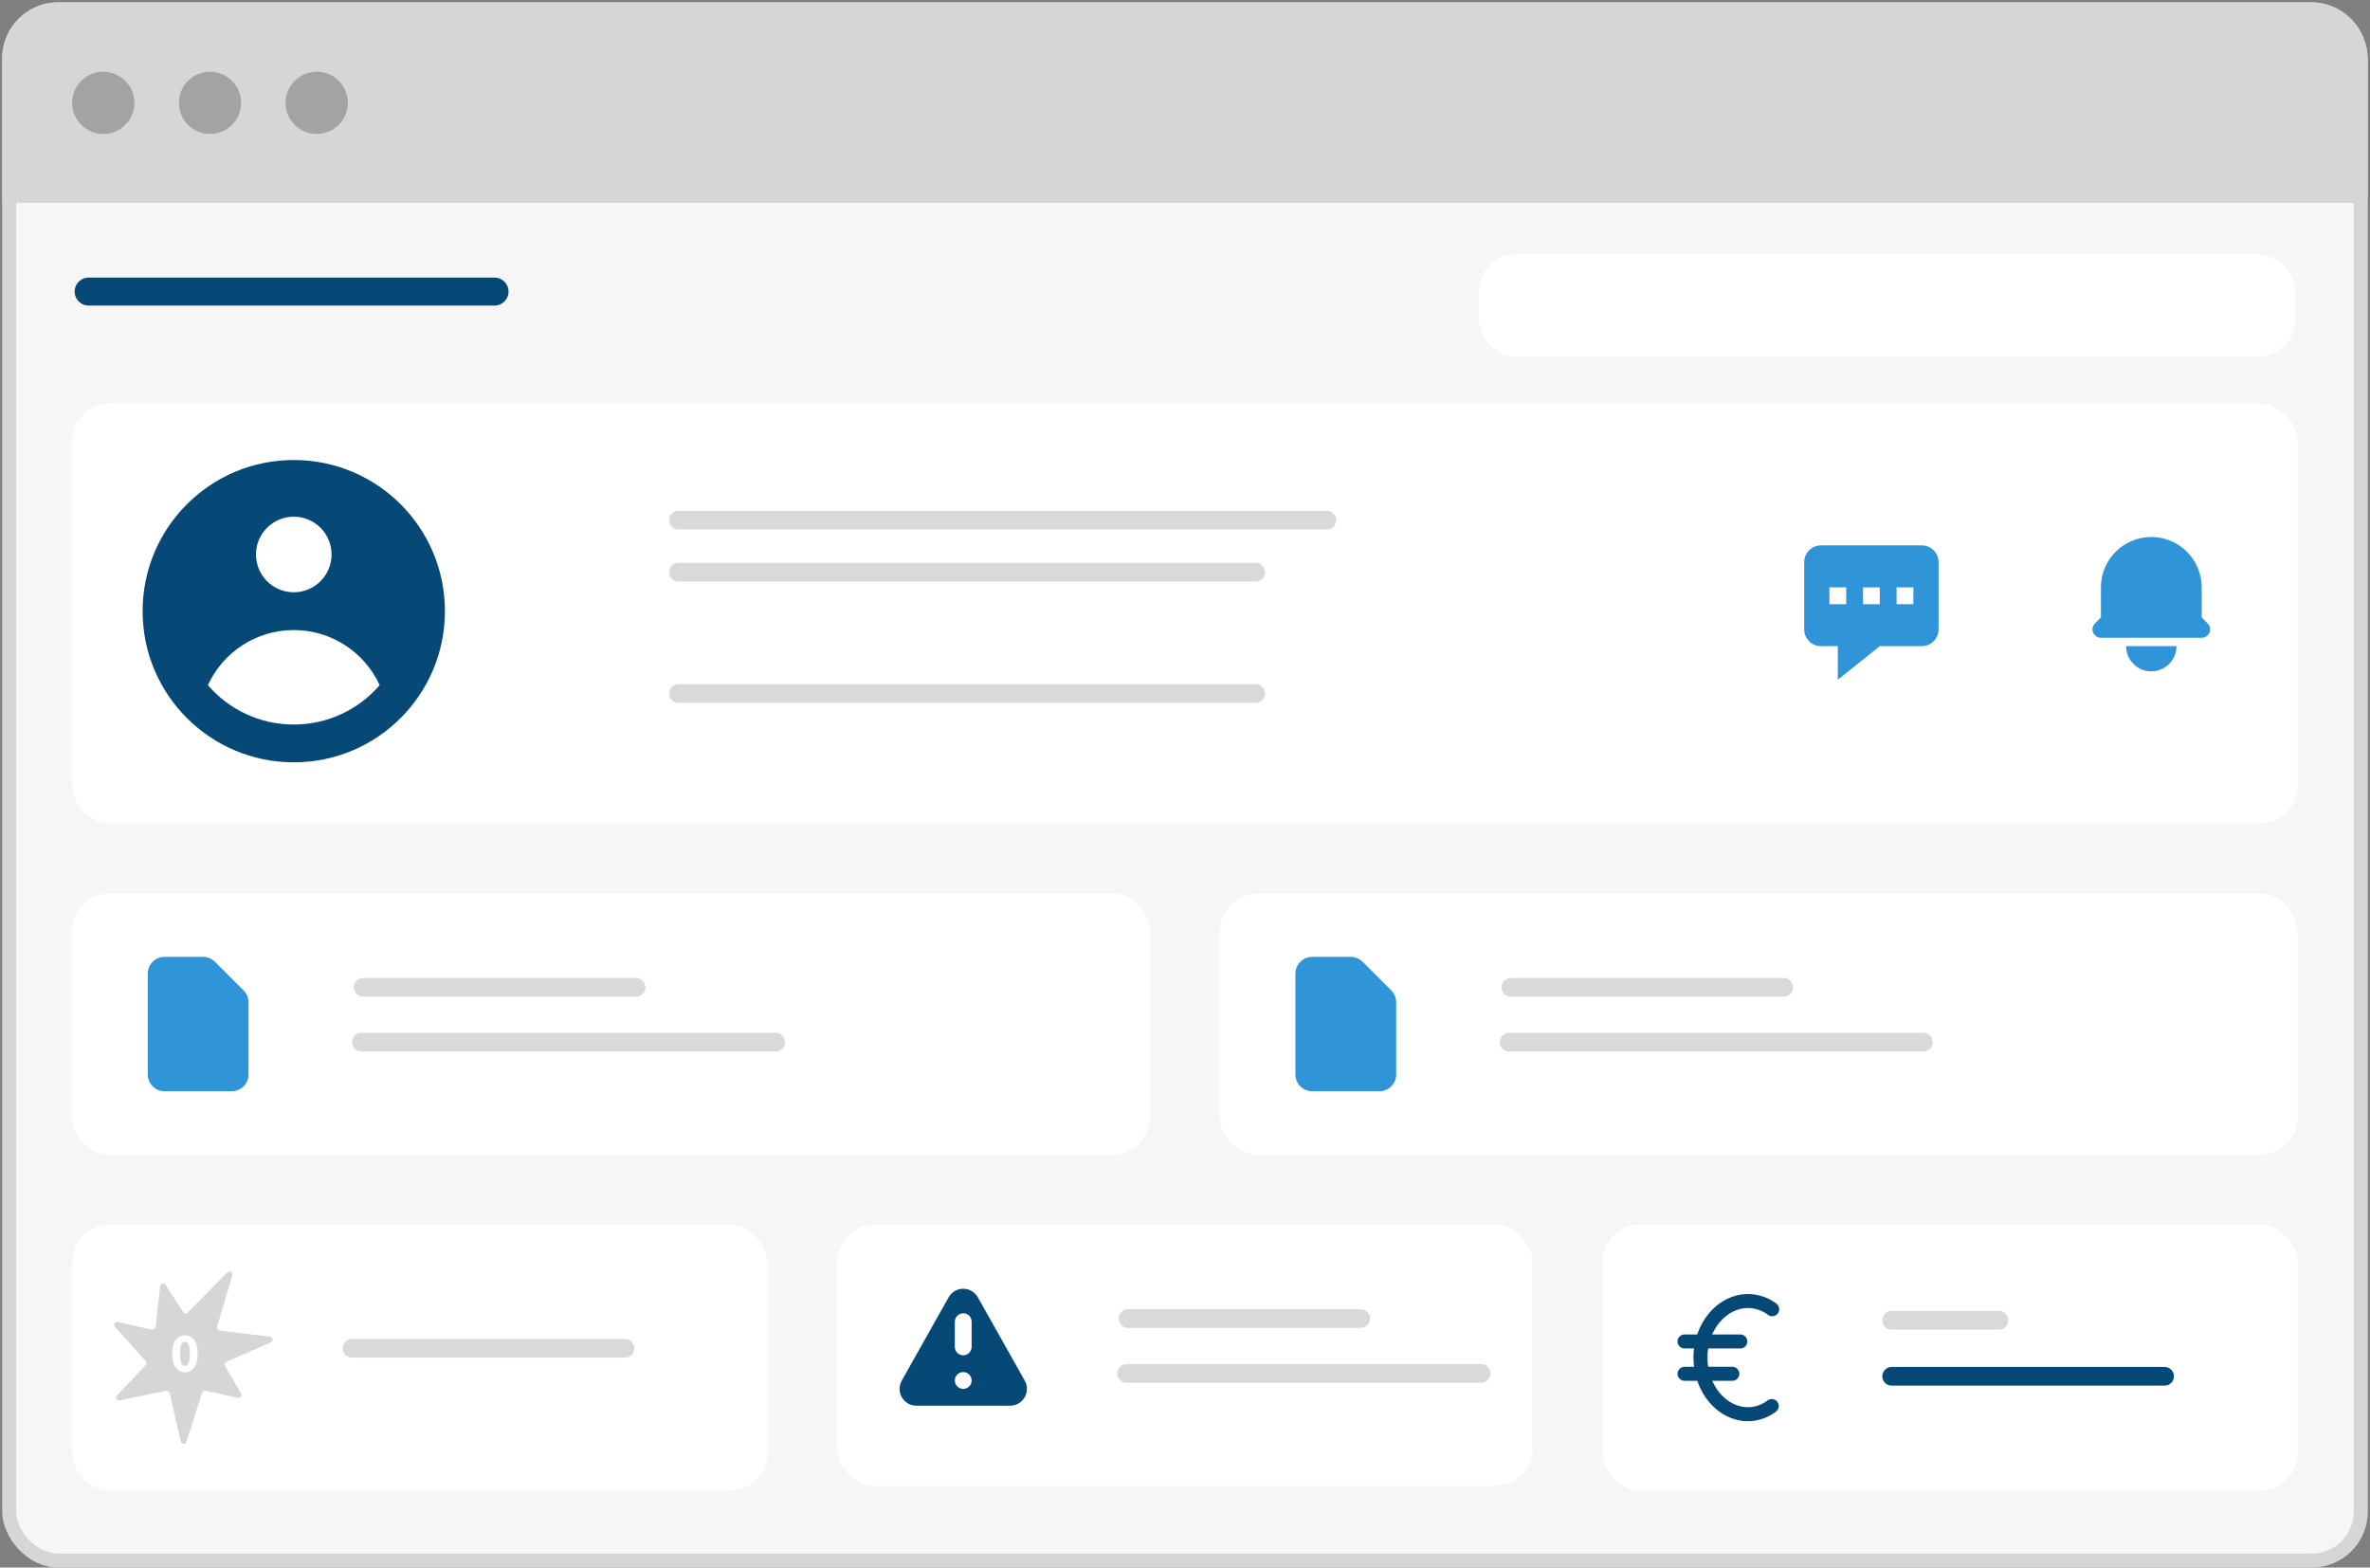 <svg width="508" height="336" viewBox="0 0 508 336" fill="none" xmlns="http://www.w3.org/2000/svg">
<rect x="0" y="0" width="508" height="336" fill="#808080" stroke="none"/>
<rect x="1.969" y="2" width="504.063" height="332.5" rx="10.5" fill="#F6F6F6" stroke="#D6D6D6" stroke-width="3"/>
<rect x="317" y="54.5" width="175" height="22" rx="8" fill="white"/>
<path d="M484 10.022L480.666 7.521M481.778 5.436C481.778 7.048 480.036 8.354 477.889 8.354C475.741 8.354 474 7.048 474 5.436C474 3.824 475.741 2.518 477.889 2.518C480.036 2.518 481.778 3.824 481.778 5.436Z" stroke="#00365B" stroke-width="2" stroke-linecap="round" stroke-linejoin="round"/>
<path d="M0.469 12.5C0.469 5.872 5.841 0.5 12.469 0.5H495.469C502.096 0.5 507.469 5.872 507.469 12.5V43.5H0.469V12.5Z" fill="#D6D6D6"/>
<rect x="15.469" y="86.5" width="477" height="90" rx="8" fill="white"/>
<rect x="15.469" y="262.5" width="149" height="57" rx="8" fill="white"/>
<path fill-rule="evenodd" clip-rule="evenodd" d="M49.243 272.5C49.203 272.5 49.166 272.507 49.125 272.53C48.987 272.53 48.85 272.596 48.783 272.663L40.256 281.327C40.185 281.398 40.119 281.464 40.052 281.531H39.777C39.71 281.464 39.573 281.464 39.506 281.398C39.436 281.398 39.369 281.327 39.298 281.26L35.48 275.394C35.413 275.324 35.276 275.19 35.206 275.19C35.139 275.157 35.072 275.138 35.001 275.138C34.935 275.138 34.864 275.157 34.797 275.19C34.66 275.19 34.593 275.257 34.456 275.394C34.389 275.461 34.319 275.598 34.319 275.735L33.365 284.466C33.365 284.533 33.298 284.603 33.298 284.67C33.228 284.741 33.161 284.807 33.09 284.874C33.024 284.945 32.957 284.945 32.886 285.011H32.615L25.246 283.375C25.205 283.353 25.168 283.345 25.127 283.345C25.03 283.345 24.934 283.394 24.838 283.442C24.7 283.442 24.634 283.579 24.563 283.646C24.496 283.783 24.429 283.921 24.496 284.058C24.496 284.191 24.563 284.262 24.634 284.399L31.25 291.764C31.317 291.835 31.387 292.039 31.387 292.172C31.387 292.31 31.317 292.447 31.25 292.584L25.108 299.063C24.975 299.2 24.904 299.337 24.904 299.475C24.904 299.541 24.904 299.679 24.975 299.816C25.042 299.949 25.108 300.02 25.246 300.087C25.383 300.154 25.52 300.154 25.658 300.154L35.617 298.109C35.751 298.109 35.959 298.109 36.092 298.246C36.23 298.313 36.3 298.45 36.367 298.588L38.753 309.021C38.824 309.159 38.89 309.229 38.961 309.363C39.094 309.433 39.232 309.433 39.369 309.5C39.64 309.5 39.914 309.296 39.981 309.021L43.325 298.517C43.395 298.38 43.462 298.246 43.599 298.176C43.696 298.128 43.792 298.079 43.889 298.079C43.926 298.079 43.967 298.091 44.008 298.109L51.036 299.608C51.084 299.627 51.14 299.634 51.199 299.634C51.366 299.634 51.544 299.56 51.648 299.404C51.715 299.267 51.785 299.133 51.785 299.063C51.785 298.929 51.715 298.792 51.648 298.655L48.238 292.788C48.238 292.722 48.167 292.651 48.167 292.514C48.167 292.447 48.167 292.38 48.167 292.31C48.238 292.172 48.238 292.106 48.305 292.039C48.375 291.968 48.442 291.968 48.509 291.902L58.06 287.739C58.198 287.672 58.335 287.605 58.335 287.468C58.402 287.33 58.468 287.193 58.468 287.06C58.402 286.922 58.335 286.785 58.264 286.718C58.198 286.648 58.06 286.581 57.923 286.514L47.076 285.215C46.943 285.149 46.872 285.149 46.806 285.078C46.735 285.011 46.668 284.945 46.601 284.874C46.531 284.741 46.464 284.533 46.531 284.399L49.807 273.279C49.874 273.142 49.874 273.005 49.807 272.871C49.737 272.734 49.67 272.663 49.533 272.596C49.437 272.548 49.34 272.5 49.243 272.5Z" fill="#D6D6D6"/>
<path d="M39.636 294.144C38.821 294.144 38.16 293.804 37.657 293.124C37.16 292.444 36.913 291.456 36.913 290.16C36.913 288.864 37.16 287.888 37.657 287.232C38.16 286.568 38.821 286.236 39.636 286.236C40.453 286.236 41.108 286.568 41.605 287.232C42.108 287.888 42.361 288.864 42.361 290.16C42.361 291.456 42.108 292.444 41.605 293.124C41.108 293.804 40.453 294.144 39.636 294.144ZM39.636 292.776C39.837 292.776 40.017 292.704 40.176 292.56C40.337 292.408 40.461 292.144 40.548 291.768C40.645 291.392 40.693 290.856 40.693 290.16C40.693 289.464 40.645 288.932 40.548 288.564C40.461 288.196 40.337 287.944 40.176 287.808C40.017 287.672 39.837 287.604 39.636 287.604C39.444 287.604 39.269 287.672 39.108 287.808C38.949 287.944 38.821 288.196 38.724 288.564C38.629 288.932 38.581 289.464 38.581 290.16C38.581 290.856 38.629 291.392 38.724 291.768C38.821 292.144 38.949 292.408 39.108 292.56C39.269 292.704 39.444 292.776 39.636 292.776Z" fill="white"/>
<line x1="75.469" y1="289" x2="133.969" y2="289" stroke="#D9D9D9" stroke-width="4" stroke-linecap="round"/>
<rect x="179.469" y="262.5" width="149" height="56" rx="8" fill="white"/>
<path fill-rule="evenodd" clip-rule="evenodd" d="M203.331 278.078C204.707 275.631 208.23 275.631 209.606 278.078L219.651 295.935C221.001 298.335 219.267 301.3 216.513 301.3H196.424C193.671 301.3 191.937 298.335 193.286 295.935L203.331 278.078ZM208.268 295.9C208.268 296.894 207.463 297.7 206.468 297.7C205.474 297.7 204.668 296.894 204.668 295.9C204.668 294.906 205.474 294.1 206.468 294.1C207.463 294.1 208.268 294.906 208.268 295.9ZM206.468 281.5C205.474 281.5 204.668 282.306 204.668 283.3V288.7C204.668 289.694 205.474 290.5 206.468 290.5C207.463 290.5 208.268 289.694 208.268 288.7V283.3C208.268 282.306 207.463 281.5 206.468 281.5Z" fill="#074976"/>
<line x1="241.79" y1="282.625" x2="291.667" y2="282.625" stroke="#D9D9D9" stroke-width="4" stroke-linecap="round"/>
<line x1="241.469" y1="294.375" x2="317.469" y2="294.375" stroke="#D9D9D9" stroke-width="4" stroke-linecap="round"/>
<rect x="343.469" y="262.5" width="149" height="57" rx="8" fill="white"/>
<path d="M379.873 280.627C378.373 279.487 376.475 278.869 374.676 278.869C369.083 278.869 364.484 284.344 364.484 290.947C364.484 297.656 369.083 303.131 374.676 303.131C376.475 303.131 378.275 302.507 379.775 301.373" stroke="#074976" stroke-width="3" stroke-miterlimit="10" stroke-linecap="round" stroke-linejoin="round"/>
<path d="M361.064 287.534H373.033" stroke="#074976" stroke-width="3" stroke-miterlimit="18.384" stroke-linecap="round"/>
<path d="M361.064 294.466H371.324" stroke="#074976" stroke-width="3" stroke-miterlimit="18.384" stroke-linecap="round"/>
<line x1="405.469" y1="283" x2="428.469" y2="283" stroke="#D9D9D9" stroke-width="4" stroke-linecap="round"/>
<line x1="405.469" y1="295" x2="463.969" y2="295" stroke="#074976" stroke-width="4" stroke-linecap="round"/>
<rect x="15.469" y="191.5" width="231" height="56" rx="8" fill="white"/>
<path fill-rule="evenodd" clip-rule="evenodd" d="M31.669 208.7C31.669 206.712 33.28 205.1 35.269 205.1H43.523C44.478 205.1 45.393 205.479 46.069 206.154L52.214 212.3C52.889 212.975 53.269 213.891 53.269 214.845V230.3C53.269 232.288 51.657 233.9 49.669 233.9H35.269C33.28 233.9 31.669 232.288 31.669 230.3V208.7Z" fill="#3094D8"/>
<line x1="77.841" y1="211.625" x2="136.342" y2="211.625" stroke="#D9D9D9" stroke-width="4" stroke-linecap="round"/>
<line x1="77.469" y1="223.375" x2="166.272" y2="223.375" stroke="#D9D9D9" stroke-width="4" stroke-linecap="round"/>
<rect x="261.469" y="191.5" width="231" height="56" rx="8" fill="white"/>
<path fill-rule="evenodd" clip-rule="evenodd" d="M277.668 208.7C277.668 206.712 279.28 205.1 281.268 205.1H289.523C290.478 205.1 291.393 205.479 292.068 206.154L298.214 212.3C298.889 212.975 299.268 213.891 299.268 214.845V230.3C299.268 232.288 297.657 233.9 295.668 233.9H281.268C279.28 233.9 277.668 232.288 277.668 230.3V208.7Z" fill="#3094D8"/>
<line x1="323.841" y1="211.625" x2="382.342" y2="211.625" stroke="#D9D9D9" stroke-width="4" stroke-linecap="round"/>
<line x1="323.469" y1="223.375" x2="412.272" y2="223.375" stroke="#D9D9D9" stroke-width="4" stroke-linecap="round"/>
<line x1="145.437" y1="122.656" x2="269.156" y2="122.656" stroke="#D9D9D9" stroke-width="4" stroke-linecap="round"/>
<line x1="19" y1="62.5" x2="106" y2="62.5" stroke="#074976" stroke-width="6" stroke-linecap="round"/>
<line x1="145.437" y1="148.656" x2="269.156" y2="148.656" stroke="#D9D9D9" stroke-width="4" stroke-linecap="round"/>
<line x1="145.437" y1="111.5" x2="284.406" y2="111.5" stroke="#D9D9D9" stroke-width="4" stroke-linecap="round"/>
<path fill-rule="evenodd" clip-rule="evenodd" d="M95.368 131C95.368 148.894 80.862 163.4 62.968 163.4C45.075 163.4 30.569 148.894 30.569 131C30.569 113.106 45.075 98.6 62.968 98.6C80.862 98.6 95.368 113.106 95.368 131ZM71.069 118.85C71.069 123.324 67.442 126.95 62.968 126.95C58.495 126.95 54.868 123.324 54.868 118.85C54.868 114.377 58.495 110.75 62.968 110.75C67.442 110.75 71.069 114.377 71.069 118.85ZM62.968 135.05C54.797 135.05 47.757 139.89 44.556 146.859C49.012 152.028 55.608 155.3 62.968 155.3C70.329 155.3 76.924 152.028 81.38 146.859C78.18 139.89 71.139 135.05 62.968 135.05Z" fill="#074976"/>
<path fill-rule="evenodd" clip-rule="evenodd" d="M415.525 120.5V134.9C415.525 136.888 413.913 138.5 411.925 138.5H402.925L393.925 145.7V138.5H390.325C388.337 138.5 386.725 136.888 386.725 134.9V120.5C386.725 118.511 388.337 116.9 390.325 116.9H411.925C413.913 116.9 415.525 118.511 415.525 120.5ZM395.725 125.9H392.125V129.5H395.725V125.9ZM399.325 125.9H402.925V129.5H399.325V125.9ZM410.125 125.9H406.525V129.5H410.125V125.9Z" fill="#3094D8"/>
<path d="M461.125 115.1C455.16 115.1 450.325 119.935 450.325 125.9V132.354L449.052 133.627C448.537 134.142 448.383 134.916 448.662 135.589C448.941 136.261 449.597 136.7 450.325 136.7H471.925C472.653 136.7 473.309 136.261 473.588 135.589C473.867 134.916 473.713 134.142 473.198 133.627L471.925 132.354V125.9C471.925 119.935 467.09 115.1 461.125 115.1Z" fill="#3094D8"/>
<path d="M461.125 143.9C458.143 143.9 455.725 141.482 455.725 138.5H466.525C466.525 141.482 464.107 143.9 461.125 143.9Z" fill="#3094D8"/>
<circle cx="22.14" cy="22.047" r="6.672" fill="#A3A3A3"/>
<circle cx="45.015" cy="22.047" r="6.672" fill="#A3A3A3"/>
<circle cx="67.89" cy="22.047" r="6.672" fill="#A3A3A3"/>
</svg>
